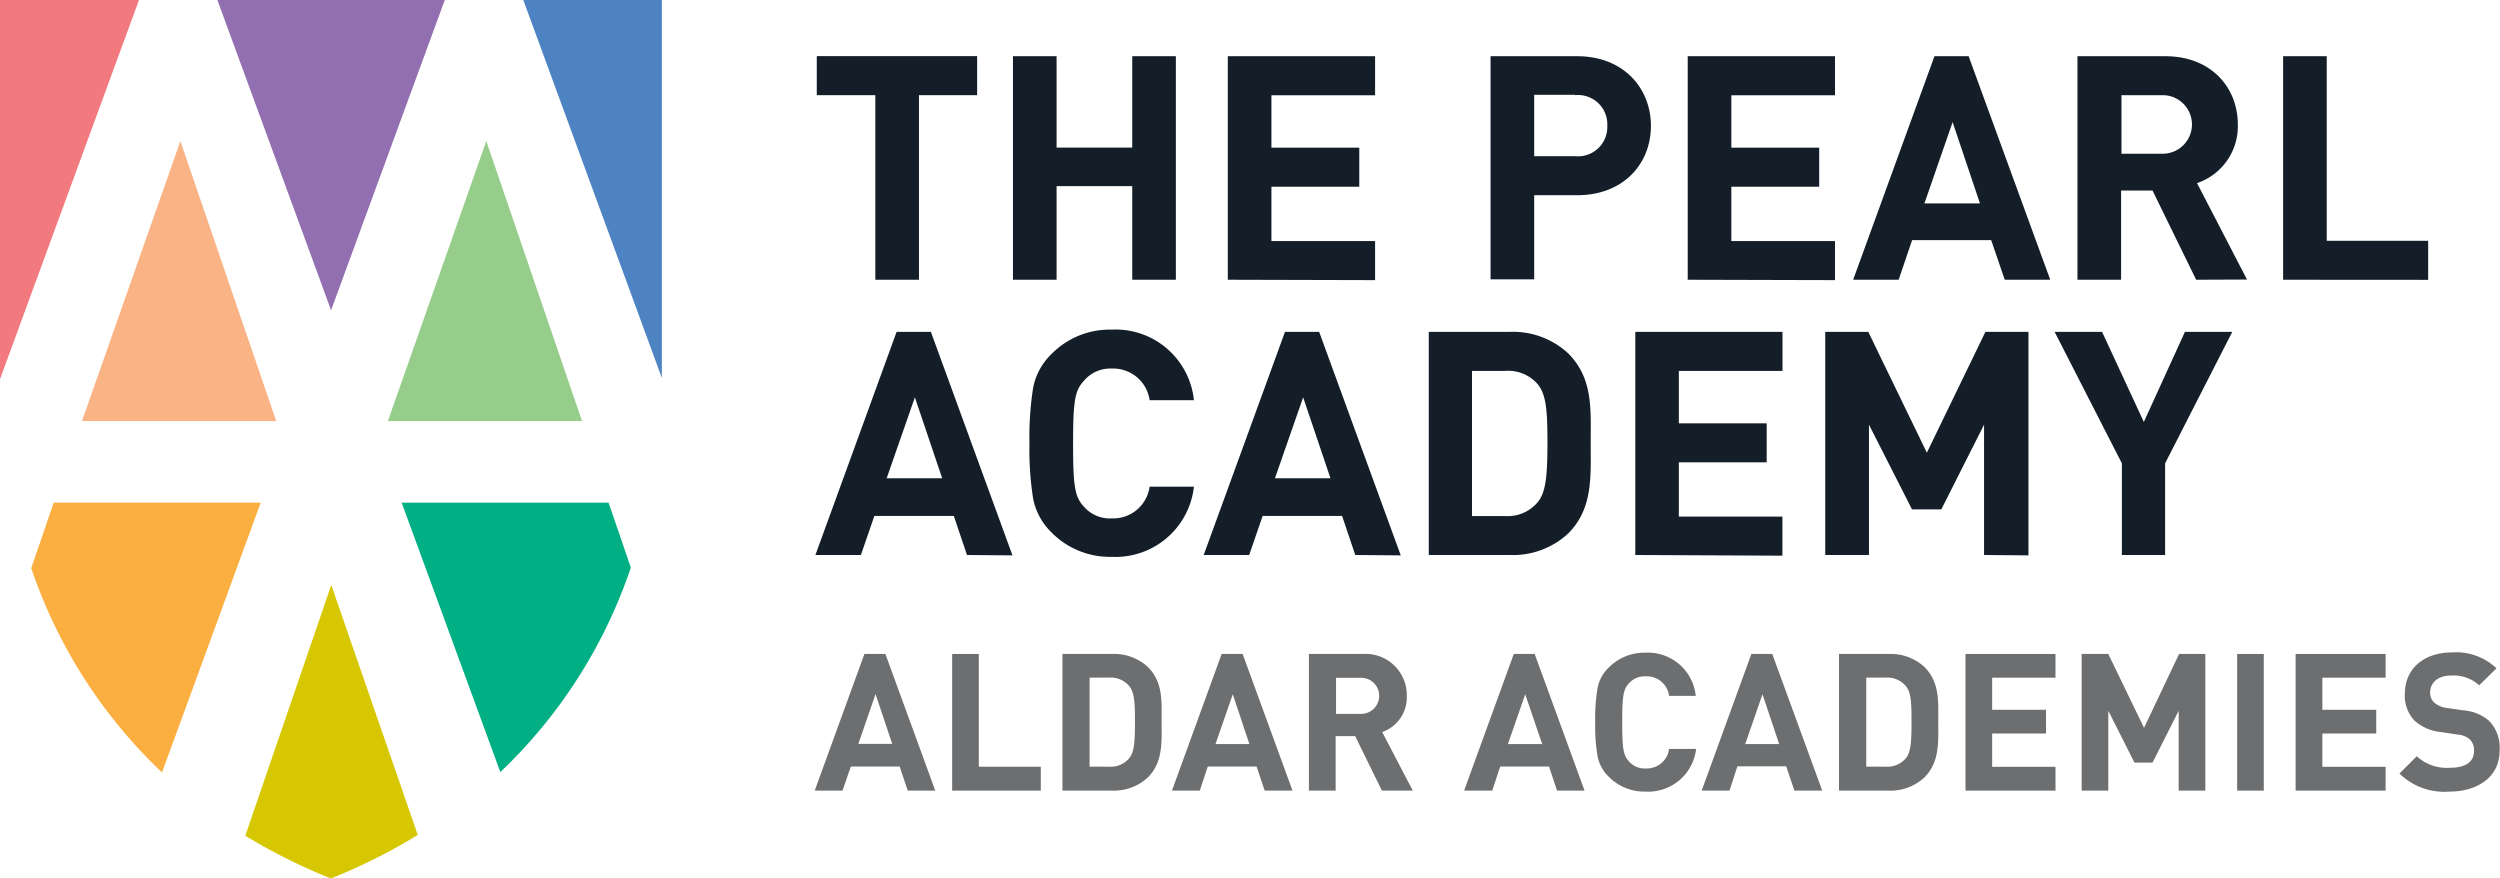 <svg xmlns="http://www.w3.org/2000/svg" viewBox="0 0 256.13 90"><defs><style>.cls-1{fill:#f27a7f;}.cls-2{fill:#926fb0;}.cls-3{fill:#4e83c3;}.cls-4{fill:#96cd8a;}.cls-5{fill:#f9b384;}.cls-6{fill:#00af84;}.cls-7{fill:#faaf40;}.cls-8{fill:#d7c700;}.cls-9{fill:#131e29;}.cls-10{fill:#6d6e70;}</style></defs><title>Asset 11</title><g id="Layer_2" data-name="Layer 2"><g id="Layer_1-2" data-name="Layer 1"><polygon class="cls-1" points="14.24 0 0 0 0 38.85 14.24 0"/><polygon class="cls-2" points="33.92 31.79 45.57 0 22.27 0 33.92 31.79"/><polygon class="cls-3" points="67.81 38.73 67.81 0 53.61 0 67.81 38.73"/><polygon class="cls-4" points="39.74 43.14 59.63 43.14 49.82 14.45 39.74 43.14"/><polygon class="cls-5" points="8.4 43.14 28.3 43.14 18.48 14.45 8.4 43.14"/><path class="cls-6" d="M62.35,51.5H41.15L51.26,79.1A51.61,51.61,0,0,0,64.63,58.15Z"/><path class="cls-7" d="M5.5,51.5,3.2,58.21A51.58,51.58,0,0,0,16.6,79.14L26.71,51.5Z"/><path class="cls-8" d="M33.94,59.93,25.13,85.62A58.78,58.78,0,0,0,33.9,90h0a58.18,58.18,0,0,0,8.9-4.46Z"/><path class="cls-9" d="M94.15,9.75V28.66H89.68V9.75h-6v-4h16.43v4Z"/><path class="cls-9" d="M116,28.66V19.07h-7.75v9.59h-4.47V5.76h4.47v9.36H116V5.76h4.47v22.9Z"/><path class="cls-9" d="M125.79,28.66V5.76h15.09v4H130.26v5.37h9v4h-9v5.57h10.62v4Z"/><path class="cls-9" d="M161.59,20h-4.41v8.62h-4.47V5.76h8.88c4.72,0,7.55,3.25,7.55,7.14S166.31,20,161.59,20Zm-.23-10.29h-4.18V16h4.18a3,3,0,0,0,3.31-3.12A3,3,0,0,0,161.36,9.75Z"/><path class="cls-9" d="M172.91,28.66V5.76H188v4H177.38v5.37h9v4h-9v5.57H188v4Z"/><path class="cls-9" d="M205.39,28.66,204,24.6H195.9l-1.38,4.06h-4.66l8.33-22.9h3.5l8.36,22.9Zm-5.34-16.15-2.89,8.33h5.69Z"/><path class="cls-9" d="M225,28.66l-4.47-9.14h-3.22v9.14h-4.47V5.76h9c4.67,0,7.43,3.18,7.43,7a6.15,6.15,0,0,1-4.18,6l5.12,9.88ZM221.57,9.75h-4.22v6h4.22a3,3,0,1,0,0-6Z"/><path class="cls-9" d="M233.91,28.66V5.76h4.47V24.67h10.39v4Z"/><path class="cls-9" d="M99.07,56.86l-1.35-4H89.58l-1.38,4H83.54L91.86,34h3.51l8.36,22.9ZM93.73,40.71,90.84,49h5.69Z"/><path class="cls-9" d="M113.89,57.05a8.39,8.39,0,0,1-6.17-2.51,6.59,6.59,0,0,1-1.87-3.44,32,32,0,0,1-.38-5.69,32,32,0,0,1,.38-5.69,6.48,6.48,0,0,1,1.87-3.44,8.36,8.36,0,0,1,6.17-2.51A8.07,8.07,0,0,1,122.32,41h-4.54a3.76,3.76,0,0,0-3.85-3.24A3.53,3.53,0,0,0,111.06,39c-.93,1-1.12,2-1.12,6.46s.19,5.47,1.12,6.46a3.53,3.53,0,0,0,2.87,1.19,3.76,3.76,0,0,0,3.85-3.25h4.54A8.09,8.09,0,0,1,113.89,57.05Z"/><path class="cls-9" d="M138.85,56.86l-1.35-4h-8.14l-1.38,4h-4.66L131.65,34h3.5l8.36,22.9Zm-5.34-16.15L130.62,49h5.69Z"/><path class="cls-9" d="M160.65,54.67a8.33,8.33,0,0,1-6,2.19h-8.27V34h8.27a8.33,8.33,0,0,1,6,2.19c2.58,2.57,2.32,5.72,2.32,9.16S163.23,52.1,160.65,54.67Zm-3.11-15.31A4,4,0,0,0,154.19,38h-3.38V52.87h3.38a4,4,0,0,0,3.35-1.42c.83-1,1-2.66,1-6.14S158.37,40.39,157.54,39.36Z"/><path class="cls-9" d="M167.54,56.86V34h15.08v4H172v5.37h9v4h-9v5.56h10.61v4Z"/><path class="cls-9" d="M203.27,56.86V43.51l-4.38,8.68h-3l-4.41-8.68V56.86H187V34h4.41l6,12.38,6-12.38h4.41v22.9Z"/><path class="cls-9" d="M221.82,47.47v9.39h-4.43V47.47L210.5,34h4.86l4.28,9.23L223.85,34h4.85Z"/><path class="cls-10" d="M93,81l-.83-2.47h-5L86.32,81H83.47l5.09-14h2.15l5.11,14ZM89.7,71.11l-1.76,5.1h3.47Z"/><path class="cls-10" d="M97.55,81V67h2.73V78.55h6.35V81Z"/><path class="cls-10" d="M117.6,79.65A5.12,5.12,0,0,1,113.9,81h-5.05V67h5.05a5.12,5.12,0,0,1,3.7,1.33c1.57,1.58,1.41,3.5,1.41,5.61S119.17,78.07,117.6,79.65Zm-1.91-9.36a2.44,2.44,0,0,0-2-.87h-2.06v9.13h2.06a2.44,2.44,0,0,0,2-.87c.51-.63.59-1.63.59-3.75S116.2,70.92,115.69,70.29Z"/><path class="cls-10" d="M129.57,81l-.83-2.47h-5L122.92,81h-2.85l5.09-14h2.15l5.11,14Zm-3.27-9.87-1.77,5.1H128Z"/><path class="cls-10" d="M141.58,81l-2.74-5.58h-2V81h-2.74V67h5.49a4.23,4.23,0,0,1,4.54,4.28A3.77,3.77,0,0,1,141.61,75l3.13,6Zm-2.13-11.56h-2.57v3.7h2.57a1.85,1.85,0,1,0,0-3.7Z"/><path class="cls-10" d="M159.52,81l-.82-2.47h-5L152.88,81H150l5.09-14h2.14l5.11,14Zm-3.26-9.87-1.77,5.1H158Z"/><path class="cls-10" d="M168.58,81.1a5.13,5.13,0,0,1-3.77-1.53,4,4,0,0,1-1.14-2.11,18.69,18.69,0,0,1-.24-3.48,18.64,18.64,0,0,1,.24-3.47,3.93,3.93,0,0,1,1.14-2.11,5.13,5.13,0,0,1,3.77-1.53,4.92,4.92,0,0,1,5.15,4.42H171a2.3,2.3,0,0,0-2.36-2,2.15,2.15,0,0,0-1.75.72c-.57.61-.69,1.24-.69,4s.12,3.35.69,4a2.15,2.15,0,0,0,1.75.72,2.3,2.3,0,0,0,2.36-2h2.77A4.94,4.94,0,0,1,168.58,81.1Z"/><path class="cls-10" d="M183.84,81,183,78.51h-5L177.19,81h-2.85l5.09-14h2.14l5.12,14Zm-3.27-9.87-1.77,5.1h3.48Z"/><path class="cls-10" d="M197.16,79.65A5.1,5.1,0,0,1,193.47,81h-5.06V67h5.06a5.1,5.1,0,0,1,3.69,1.33c1.57,1.58,1.42,3.5,1.42,5.61S198.73,78.07,197.16,79.65Zm-1.9-9.36a2.47,2.47,0,0,0-2-.87h-2.06v9.13h2.06a2.47,2.47,0,0,0,2-.87c.51-.63.58-1.63.58-3.75S195.77,70.92,195.26,70.29Z"/><path class="cls-10" d="M201.37,81V67h9.22v2.43H204.1v3.29h5.52v2.43H204.1v3.41h6.49V81Z"/><path class="cls-10" d="M223.21,81V72.82l-2.68,5.31h-1.85L216,72.82V81h-2.73V67H216l3.66,7.57L223.25,67h2.69V81Z"/><path class="cls-10" d="M229.2,81V67h2.73V81Z"/><path class="cls-10" d="M235.19,81V67h9.22v2.43h-6.48v3.29h5.52v2.43h-5.52v3.41h6.48V81Z"/><path class="cls-10" d="M250.94,81.1a6.55,6.55,0,0,1-5.11-1.85l1.77-1.77A4.55,4.55,0,0,0,251,78.66c1.61,0,2.47-.61,2.47-1.73a1.55,1.55,0,0,0-.43-1.18,2.12,2.12,0,0,0-1.24-.49L250.09,75a4.75,4.75,0,0,1-2.71-1.16,3.71,3.71,0,0,1-1-2.76c0-2.49,1.85-4.24,4.87-4.24a6,6,0,0,1,4.52,1.63L254,70.21a3.9,3.9,0,0,0-2.87-1c-1.45,0-2.16.8-2.16,1.77a1.35,1.35,0,0,0,.42,1,2.41,2.41,0,0,0,1.29.55l1.65.24a4.6,4.6,0,0,1,2.68,1.08,3.94,3.94,0,0,1,1.08,3C256.13,79.57,253.87,81.1,250.94,81.1Z"/></g></g></svg>